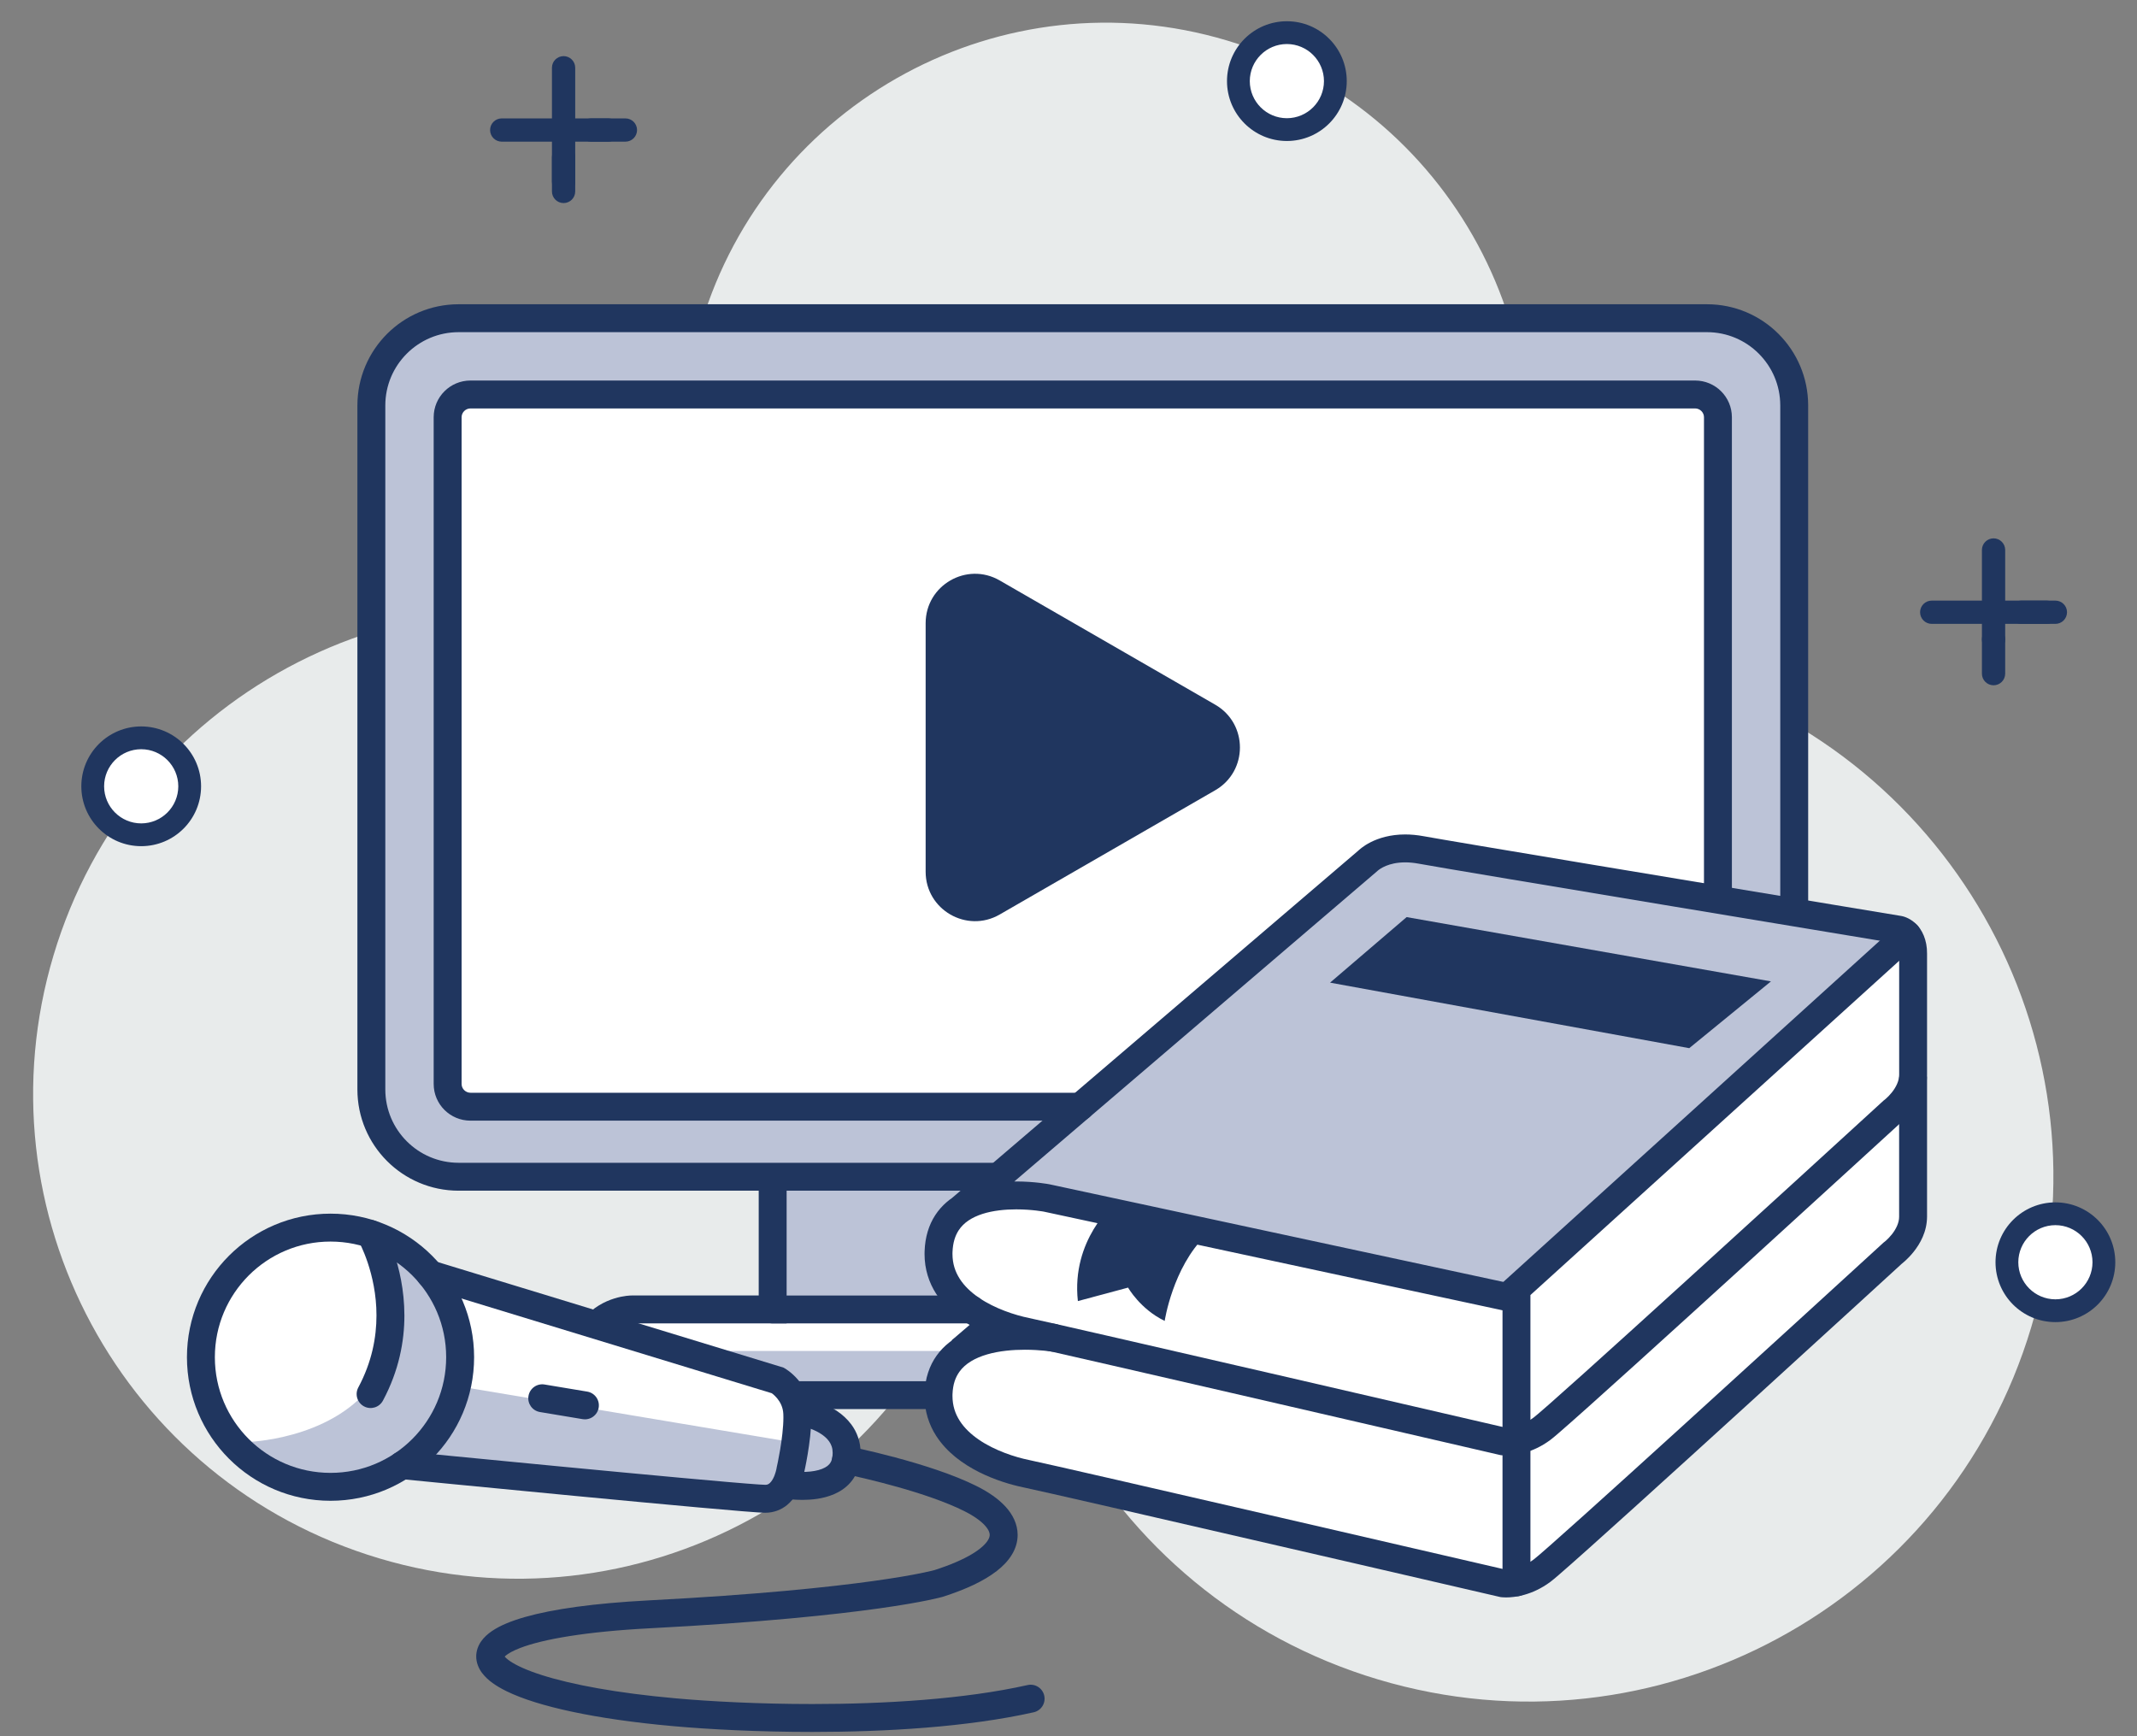 <?xml version="1.0" encoding="UTF-8"?> <svg xmlns="http://www.w3.org/2000/svg" xmlns:xlink="http://www.w3.org/1999/xlink" version="1.2" x="0px" y="0px" viewBox="0 0 160 130" overflow="visible" xml:space="preserve"><rect x="0" y="0" width="160" height="130" fill="#808080" stroke="none"/> <g id="Layer_1"> </g> <g id="Layer_2"> <g> <path fill="#E8EBEB" d="M152.086,99.36c-6.214,20.79-28.105,32.606-48.896,26.393c-20.79-6.215-32.605-28.105-26.392-48.896 c6.215-20.79,28.105-32.606,48.896-26.392C146.484,56.68,158.3,78.571,152.086,99.36z"></path> <path fill="#E8EBEB" d="M113.109,42.396c-5.003,16.738-22.627,26.251-39.365,21.248C57.006,58.64,47.493,41.016,52.497,24.278 C57.5,7.541,75.124-1.973,91.861,3.03C108.6,8.033,118.112,25.658,113.109,42.396z"></path> <path fill="#E8EBEB" d="M73.534,92.308c-5.738,19.199-25.954,30.111-45.153,24.372C9.182,110.941-1.73,90.726,4.009,71.526 c5.739-19.199,25.955-30.11,45.153-24.372C68.361,52.893,79.273,73.109,73.534,92.308z"></path> <path fill="#FFFFFF" d="M99.98,6.074c0,2.005-1.625,3.63-3.63,3.63s-3.63-1.625-3.63-3.63s1.625-3.63,3.63-3.63 S99.98,4.069,99.98,6.074z"></path> <path fill="#20365F" d="M99.98,6.074h-0.853c-0.003,1.534-1.243,2.774-2.777,2.777c-1.534-0.003-2.774-1.243-2.777-2.777 c0.003-1.534,1.244-2.775,2.777-2.777c1.533,0.003,2.774,1.244,2.777,2.777H99.98h0.853c-0.001-2.476-2.006-4.483-4.483-4.483 c-2.476,0.001-4.482,2.007-4.483,4.483c0.001,2.476,2.007,4.482,4.483,4.483c2.476-0.001,4.482-2.007,4.483-4.483H99.98z"></path> <circle fill="#FFFFFF" cx="10.572" cy="58.875" r="3.63"></circle> <path fill="#20365F" d="M14.202,58.875h-0.853c-0.003,1.534-1.243,2.774-2.777,2.777c-1.534-0.003-2.774-1.243-2.777-2.777 c0.003-1.534,1.243-2.774,2.777-2.777c1.534,0.003,2.774,1.243,2.777,2.777H14.202h0.853c-0.001-2.476-2.007-4.482-4.483-4.483 c-2.476,0.001-4.482,2.007-4.483,4.483c0.001,2.476,2.007,4.482,4.483,4.483c2.476-0.001,4.482-2.007,4.483-4.483H14.202z"></path> <line fill="#FFFFFF" x1="149.26" y1="47.869" x2="149.26" y2="41.179"></line> <path fill="#20365F" d="M150.131,47.869v-6.689c0-0.481-0.39-0.871-0.871-0.871c-0.481,0-0.871,0.39-0.871,0.871v6.689 c0,0.481,0.39,0.871,0.871,0.871C149.741,48.74,150.131,48.35,150.131,47.869"></path> <line fill="#FFFFFF" x1="149.26" y1="50.44" x2="149.26" y2="47.869"></line> <path fill="#20365F" d="M150.131,50.44v-2.571c0-0.481-0.39-0.871-0.871-0.871c-0.481,0-0.871,0.39-0.871,0.871v2.571 c0,0.481,0.39,0.871,0.871,0.871C149.741,51.311,150.131,50.921,150.131,50.44"></path> <line fill="#FFFFFF" x1="151.319" y1="45.841" x2="153.891" y2="45.841"></line> <path fill="#20365F" d="M151.319,46.713h2.571c0.481,0,0.871-0.39,0.871-0.871c0-0.481-0.39-0.871-0.871-0.871h-2.571 c-0.481,0-0.871,0.39-0.871,0.871C150.448,46.322,150.838,46.713,151.319,46.713"></path> <line fill="#FFFFFF" x1="144.63" y1="45.841" x2="153.245" y2="45.841"></line> <path fill="#20365F" d="M144.63,46.713h8.615c0.481,0,0.871-0.39,0.871-0.871c0-0.481-0.39-0.871-0.871-0.871h-8.615 c-0.481,0-0.871,0.39-0.871,0.871C143.759,46.322,144.149,46.713,144.63,46.713"></path> <line fill="#FFFFFF" x1="42.196" y1="13.604" x2="42.196" y2="5.073"></line> <path fill="#20365F" d="M43.067,13.604V5.073c0-0.481-0.39-0.871-0.871-0.871c-0.481,0-0.871,0.39-0.871,0.871v8.531 c0,0.481,0.39,0.871,0.871,0.871C42.677,14.476,43.067,14.086,43.067,13.604"></path> <line fill="#FFFFFF" x1="42.196" y1="14.334" x2="42.196" y2="11.763"></line> <path fill="#20365F" d="M43.067,14.334v-2.571c0-0.481-0.39-0.871-0.871-0.871c-0.481,0-0.871,0.39-0.871,0.871v2.571 c0,0.481,0.39,0.871,0.871,0.871C42.677,15.205,43.067,14.815,43.067,14.334"></path> <line fill="#FFFFFF" x1="44.255" y1="9.735" x2="46.826" y2="9.735"></line> <path fill="#20365F" d="M44.255,10.607h2.571c0.481,0,0.871-0.39,0.871-0.871c0-0.481-0.39-0.871-0.871-0.871h-2.571 c-0.481,0-0.871,0.39-0.871,0.871C43.384,10.217,43.774,10.607,44.255,10.607"></path> <line fill="#FFFFFF" x1="37.565" y1="9.735" x2="45.541" y2="9.735"></line> <path fill="#20365F" d="M37.565,10.607h7.975c0.481,0,0.871-0.39,0.871-0.871c0-0.481-0.39-0.871-0.871-0.871h-7.975 c-0.481,0-0.871,0.39-0.871,0.871C36.694,10.217,37.084,10.607,37.565,10.607"></path> <path fill="#FFFFFF" d="M157.521,94.511c0,2.005-1.625,3.63-3.63,3.63s-3.631-1.625-3.631-3.63s1.626-3.63,3.631-3.63 S157.521,92.506,157.521,94.511z"></path> <path fill="#20365F" d="M157.521,94.511h-0.853c-0.003,1.534-1.243,2.774-2.777,2.777c-1.534-0.003-2.775-1.244-2.778-2.777 c0.003-1.533,1.244-2.774,2.778-2.777c1.534,0.003,2.774,1.243,2.777,2.777H157.521h0.853c-0.001-2.476-2.007-4.482-4.483-4.483 c-2.476,0.001-4.483,2.006-4.484,4.483c0.001,2.477,2.008,4.482,4.484,4.483c2.476-0.001,4.482-2.007,4.483-4.483H157.521z"></path> <path fill="#FFFFFF" d="M30.114,36.773c0,0-0.528-11.06,6.586-12.003c7.115-0.944,82.04,1.355,88.042,1.936 c6.002,0.581,6.389,2.323,6.389,7.744s1.377,33.526,1.463,35.543s10.065-1.274,10.642,1.823 c0.577,3.098,1.276,18.973-0.449,20.789c-1.726,1.817-2.812,2.811-2.812,2.811s-23.531,22.07-25.639,22.568 c-2.107,0.499-0.236,0.932-4.261,0c-4.023-0.931-31.139-6.637-34.021-7.83s-5.968-2.692-5.787-4.82 c0.182-2.128-0.292-2.613-0.582-2.505c-0.291,0.109-3.049-0.108-3.485,0c-0.436,0.109-5.881-0.254-6.171,0.472 c-0.291,0.727,1.162,1.568,1.597,3.834c0.436,2.265-1.815,3.391-4.356,3.372s-24.691-3.938-27.156-3.067 c-2.465,0.871-8.523,3.704-10.005,2.709c-1.482-0.994-6.227-5.407-4.934-10.12c1.293-4.714,4.705-7.255,6.883-7.835 c2.178-0.581,5.009-0.91,6.824,0.198c1.815,1.108,5.906,3.656,7.817,4.633c1.912,0.977,8.112,2.182,8.207,2.269 c0.094,0.088,2.272-1.292,4.377-1.292s6.099-0.045,7.333,0c1.234,0.045,1.524,0.944,1.96-1.814 c0.436-2.76,1.122-9.874,1.122-9.874s-16.949-0.653-20.652-1.234s-7.423-1.38-7.777-7.769c-0.354-6.389,0-34.349,0-34.349"></path> <path fill="#BCC3D7" d="M28.49,94.114c0.085,0.256,2.406,5.697-0.742,9.705c-3.148,4.007-9.247,4.152-9.247,4.152 s2.605,2.788,6.679,2.517c4.074-0.271,6.478-1.338,8.079-4.202s1.069-5.526,0.488-6.833c-0.581-1.307-1.747-4.307-2.064-4.616 s-1.744-1.42-1.885-1.503"></path> <path fill="#BCC3D7" d="M34.452,103.819l24.54,4.112c0,0,0.457-2.882,1.038-2.703c0.581,0.178,3.618,1.784,3.344,3.281 c-0.274,1.496-1.747,1.783-3.053,1.997c-1.307,0.215-1.005,0.499-1.752,1.063c-0.747,0.563-27.294-1.749-27.294-1.749"></path> <path fill="#BCC3D7" d="M57.851,88.369v9.39c0,0,4.792,0.287,5.034,0.287c0.242,0,9.035,0,9.043,0c0.008,0-1.684-1.64-1.661-3.143 c0.023-1.503,0.054-2.22,0.958-3.771c0.905-1.553,2.017-2.327,2.017-2.327s-0.935-0.175-1.314-0.436"></path> <path fill="#BCC3D7" d="M53.443,102.146c0,0-0.867-0.994-0.577-0.994c0.291,0,19.062,0,19.062,0s-1.584,2.695-1.611,2.914 c-0.026,0.218-4.092-0.083-5.786,0.28c-1.694,0.363-6.947-0.929-6.947-0.929"></path> <path fill="#BCC3D7" d="M33.515,23.879v57.288c0,0,1.274,2.459,3.185,2.241c1.912-0.218,42.787,0.014,42.787,0.014 s-3.122,2.237-3.703,2.891c-0.581,0.653-2.542,2.057-2.542,2.057s-38.984-0.253-39.207-0.268 c-0.223-0.016-1.159,0.752-3.119-1.499c-1.96-2.251-2.165-4.429-2.426-5.518s-1.596-48.765-0.686-52.153 c0.909-3.388,3.469-5.053,3.469-5.053"></path> <path fill="#BCC3D7" d="M31.273,29.9l0.925,1.065c0,0,1.937-1.428,4.744-1.428s88.398-1.084,89.639-0.411s1.905,0.193,1.582,3.098 s0.461,34.752,0.461,34.752l5.712,1.065c0,0-0.397-36.22-0.592-38.504c-0.193-2.284-1.267-4.286-2.776-4.893 c-1.509-0.606-4.87-0.818-5.258-0.818c-0.387,0-92.06-0.557-92.931,0s-1.561,3.073-1.506,3.364"></path> <path fill="#BCC3D7" d="M142.101,70.614c-0.188,0.171-29.677,26.41-29.677,26.41s-33.159-6.343-35.26-6.908 c-2.102-0.565-3.693-0.915-2.416-2.007c1.277-1.093,27.638-23.912,29.076-24.398s0.952-0.341,3.966,0.169 c3.013,0.511,28.98,5.093,28.98,5.093"></path> <path fill="#20365F" d="M74.748,87.064H34.338c-1.519-0.001-2.885-0.613-3.881-1.608c-0.995-0.997-1.607-2.362-1.608-3.881V30.36 c0.001-1.519,0.613-2.885,1.608-3.881c0.997-0.995,2.362-1.607,3.881-1.608h93.463c1.519,0.001,2.885,0.613,3.881,1.608 c0.995,0.997,1.607,2.362,1.608,3.881v37.681c0,0.577,0.468,1.045,1.045,1.045c0.577,0,1.045-0.468,1.045-1.045l0-37.681 c-0.001-4.187-3.393-7.579-7.579-7.579H34.338c-4.186,0.001-7.579,3.393-7.579,7.579v51.215c0.001,4.186,3.393,7.579,7.579,7.579 h40.409c0.577,0,1.045-0.468,1.045-1.045C75.793,87.532,75.325,87.064,74.748,87.064L74.748,87.064z"></path> <path fill="#20365F" d="M58.991,105.508c6.012,0,11.698,0,11.698,0v-2.09c0,0-5.687,0-11.698,0V105.508L58.991,105.508z"></path> <path fill="#20365F" d="M56.806,88.109v8.891l-9.506,0c-0.072,0.001-0.592,0.004-1.301,0.223 c-0.705,0.217-1.618,0.664-2.361,1.564l1.612,1.331c0.418-0.507,0.934-0.763,1.366-0.898c0.214-0.066,0.403-0.1,0.53-0.115 l0.138-0.013l0.025-0.001L47.3,98.76l0,0.331l0.009,0L47.3,98.76l0,0.331h11.596V88.109H56.806L56.806,88.109z"></path> <path fill="#20365F" d="M57.851,99.091h14.875c0.577,0,1.045-0.468,1.045-1.045c0-0.577-0.468-1.045-1.045-1.045H57.851 c-0.577,0-1.045,0.468-1.045,1.045C56.806,98.623,57.274,99.091,57.851,99.091"></path> <path fill="#20365F" d="M69.304,46.664v18.607c0,2.845,3.079,4.625,5.544,3.204l16.137-9.304c2.467-1.423,2.467-4.984,0-6.407 l-16.137-9.303C72.383,42.04,69.304,43.819,69.304,46.664z"></path> <path fill="#20365F" d="M129.669,67.291V31.236c-0.003-1.521-1.237-2.743-2.754-2.744h-91.69 c-1.517,0.001-2.752,1.223-2.755,2.744v49.931c0.003,1.521,1.238,2.742,2.755,2.743H80.88c0.577,0,1.045-0.468,1.045-1.045 c0-0.577-0.468-1.045-1.045-1.045l-45.655,0c-0.368-0.001-0.664-0.301-0.664-0.653V31.236c0.001-0.353,0.296-0.653,0.664-0.654 h91.69c0.368,0.001,0.663,0.301,0.664,0.654v36.055c0,0.577,0.468,1.045,1.045,1.045 C129.201,68.336,129.669,67.868,129.669,67.291L129.669,67.291z"></path> <path fill="#20365F" d="M15.042,101.622h-1.045c0.001,5.938,4.813,10.75,10.75,10.75c5.937-0.001,10.749-4.812,10.75-10.75 c-0.001-5.937-4.812-10.749-10.75-10.749c-5.937,0.001-10.749,4.812-10.75,10.749H15.042h1.045 c0.001-2.394,0.968-4.552,2.536-6.123c1.57-1.569,3.729-2.536,6.123-2.536c2.395,0.001,4.553,0.968,6.123,2.536 c1.569,1.57,2.536,3.728,2.536,6.123c-0.001,2.395-0.968,4.553-2.536,6.124c-1.57,1.569-3.729,2.536-6.123,2.536 c-2.394-0.001-4.553-0.968-6.123-2.536c-1.569-1.57-2.536-3.729-2.536-6.124H15.042z"></path> <path fill="#20365F" d="M26.844,92.917l0.13-0.076l-0.131,0.075L26.844,92.917l0.13-0.076l-0.131,0.075 c0.04,0.062,1.35,2.426,1.344,5.582c-0.001,1.632-0.337,3.474-1.361,5.39c-0.272,0.509-0.08,1.142,0.429,1.415 c0.509,0.272,1.142,0.08,1.415-0.429c1.203-2.246,1.609-4.456,1.608-6.376c-0.007-3.847-1.578-6.54-1.626-6.631 c-0.29-0.499-0.93-0.668-1.429-0.378C26.724,91.778,26.554,92.418,26.844,92.917L26.844,92.917z"></path> <path fill="#20365F" d="M31.901,96.416l26.034,7.949l0.305-1l-0.523,0.905l0.21-0.362l-0.22,0.356l0.01,0.006l0.21-0.362 l-0.22,0.356c0.009,0.004,0.262,0.168,0.489,0.448c0.229,0.285,0.429,0.653,0.453,1.166c0.004,0.082,0.005,0.168,0.005,0.258 c0.001,0.724-0.119,1.665-0.243,2.403c-0.062,0.37-0.124,0.691-0.17,0.919c-0.023,0.114-0.042,0.204-0.056,0.264l-0.02,0.089 l-0.011,0.047l-0.006,0.048l0.011,0.001l-0.011-0.002l0,0l0.011,0.001l-0.011-0.002c-0.005,0.053-0.095,0.501-0.278,0.827 c-0.089,0.164-0.194,0.289-0.28,0.352c-0.091,0.062-0.144,0.089-0.293,0.093c-0.04,0.001-0.235-0.008-0.499-0.026 c-2.026-0.135-8.694-0.758-14.825-1.344c-3.068-0.293-6.007-0.578-8.18-0.79s-3.574-0.349-3.577-0.35 c-0.574-0.056-1.086,0.363-1.142,0.938c-0.056,0.574,0.363,1.086,0.938,1.142c0.001,0,6.398,0.629,12.995,1.258 c3.299,0.314,6.648,0.629,9.275,0.865c1.313,0.118,2.446,0.216,3.304,0.286c0.429,0.035,0.789,0.062,1.072,0.081 c0.287,0.019,0.479,0.03,0.638,0.031c0.64,0.005,1.223-0.239,1.627-0.574c0.612-0.507,0.895-1.132,1.07-1.613 c0.17-0.485,0.22-0.852,0.227-0.899l-1.036-0.138l1.019,0.233c0.003-0.014,0.136-0.594,0.269-1.393 c0.133-0.802,0.27-1.814,0.272-2.747c0-0.117-0.002-0.234-0.007-0.349c-0.047-1.123-0.546-1.972-1.008-2.499 c-0.465-0.534-0.9-0.788-0.965-0.828l-0.104-0.06l-26.149-7.984c-0.552-0.169-1.136,0.142-1.305,0.694 C31.038,95.663,31.349,96.247,31.901,96.416L31.901,96.416z"></path> <path fill="#20365F" d="M60.053,106.79l0.051-0.285l-0.054,0.284L60.053,106.79l0.051-0.285l-0.054,0.284 c0.025,0.002,0.719,0.15,1.303,0.502c0.294,0.174,0.552,0.39,0.72,0.627c0.167,0.241,0.266,0.487,0.27,0.864 c0,0.108-0.01,0.228-0.032,0.361c-0.043,0.237-0.117,0.368-0.219,0.489c-0.151,0.177-0.429,0.337-0.81,0.44 c-0.376,0.103-0.826,0.141-1.212,0.14c-0.267,0-0.504-0.017-0.668-0.033l-0.188-0.022l-0.044-0.006l-0.008-0.001l-0.044,0.276 l0.046-0.275l-0.002,0l-0.044,0.276l0.046-0.275c-0.569-0.095-1.108,0.29-1.203,0.859c-0.095,0.569,0.29,1.108,0.859,1.203 c0.038,0.006,0.545,0.09,1.25,0.091c0.68-0.004,1.545-0.069,2.397-0.436c0.424-0.186,0.849-0.458,1.199-0.858 c0.351-0.398,0.608-0.923,0.706-1.513c0.042-0.243,0.062-0.481,0.062-0.713c0.004-0.84-0.285-1.582-0.698-2.132 c-0.623-0.83-1.45-1.275-2.103-1.548c-0.657-0.27-1.163-0.361-1.212-0.371c-0.568-0.102-1.111,0.277-1.213,0.845 C59.107,106.145,59.485,106.688,60.053,106.79L60.053,106.79z"></path> <path fill="#20365F" d="M63.137,110.344c0,0,0.085,0.017,0.25,0.052c0.576,0.122,2.083,0.454,3.801,0.938 c1.715,0.481,3.651,1.124,5.03,1.822c0.708,0.355,1.223,0.734,1.518,1.058c0.3,0.332,0.364,0.557,0.364,0.71 c-0.002,0.105-0.025,0.221-0.132,0.4c-0.158,0.266-0.536,0.647-1.201,1.043c-0.663,0.397-1.599,0.81-2.818,1.2l0.318,0.995 l-0.29-1.004l0.103,0.357l-0.101-0.357l-0.002,0.001l0.103,0.357l-0.101-0.357c-0.037,0.012-5.054,1.416-21.403,2.27 c-4.124,0.217-7.161,0.65-9.252,1.241c-1.048,0.3-1.861,0.63-2.495,1.059c-0.316,0.217-0.592,0.462-0.81,0.775 c-0.217,0.309-0.366,0.707-0.364,1.12c-0.001,0.472,0.184,0.9,0.432,1.232c0.441,0.583,1.058,0.988,1.852,1.382 c1.193,0.579,2.818,1.086,4.898,1.53c2.079,0.442,4.606,0.813,7.564,1.078c2.684,0.24,6.386,0.434,10.419,0.434 c5.493-0.002,11.587-0.356,16.573-1.471c0.563-0.126,0.917-0.685,0.791-1.248c-0.126-0.563-0.685-0.918-1.248-0.791 c-4.726,1.061-10.718,1.422-16.115,1.42c-3.965,0-7.618-0.191-10.232-0.426c-4.401-0.393-7.794-1.03-10.014-1.739 c-1.108-0.351-1.922-0.727-2.384-1.043c-0.231-0.156-0.369-0.295-0.421-0.368l-0.032-0.05l-0.162,0.061h0.171l-0.009-0.061 l-0.162,0.061h0.171h-0.218l0.207,0.07l0.011-0.07h-0.218l0.207,0.07l-0.079-0.027l0.075,0.038l0.004-0.011l-0.079-0.027 l0.075,0.038c0-0.001,0.029-0.054,0.13-0.139c0.173-0.151,0.546-0.371,1.102-0.581c1.677-0.647,4.927-1.223,9.722-1.469 c16.708-0.875,21.75-2.315,21.872-2.348l0.015-0.004l0.014-0.004c1.772-0.569,3.089-1.195,4.036-1.927 c0.472-0.367,0.855-0.766,1.132-1.219c0.277-0.45,0.439-0.967,0.437-1.488c0-0.815-0.379-1.545-0.914-2.124 c-0.541-0.586-1.254-1.074-2.116-1.511c-1.831-0.921-4.206-1.65-6.153-2.173c-1.944-0.52-3.447-0.819-3.461-0.822 c-0.566-0.113-1.116,0.255-1.229,0.821C62.203,109.681,62.571,110.232,63.137,110.344L63.137,110.344z"></path> <path fill="#20365F" d="M40.427,105.727l3.194,0.532c0.569,0.095,1.108-0.29,1.203-0.859c0.095-0.569-0.29-1.108-0.859-1.203 l-3.194-0.532c-0.569-0.095-1.108,0.29-1.203,0.859C39.473,105.094,39.857,105.632,40.427,105.727"></path> <path fill="#20365F" d="M72.607,91.315l30.519-26.097l0.035-0.036l-0.437-0.422l0.423,0.437l0.015-0.015l-0.437-0.422l0.423,0.437 l0.023-0.02c0.139-0.111,0.769-0.604,2.037-0.607c0.297,0,0.63,0.028,1.005,0.097c1.39,0.257,10.315,1.747,18.924,3.179 c8.603,1.431,16.867,2.799,16.867,2.799l0.171-1.031l-0.184,1.029l0.103-0.576l-0.161,0.563l0.058,0.013l0.103-0.576l-0.161,0.563 l0.017-0.059l-0.023,0.057l0.007,0.002l0.017-0.059l-0.023,0.057l0.113,0.099c0.052,0.077,0.149,0.24,0.152,0.68 c0,0.004,0,1.864,0,3.927c0,2.064,0,4.328,0,5.13c0.006,0.458-0.237,0.943-0.539,1.321c-0.148,0.187-0.301,0.341-0.412,0.442 l-0.128,0.111l-0.029,0.023l0.044,0.057l-0.043-0.058l-0.001,0.001l0.044,0.057l-0.043-0.058l-0.044,0.032L141,82.429 c-0.001,0.001-0.386,0.354-1.065,0.975c-2.376,2.174-8.339,7.626-13.873,12.658c-2.767,2.516-5.427,4.926-7.477,6.768 c-1.025,0.921-1.898,1.7-2.553,2.276c-0.327,0.288-0.601,0.526-0.809,0.704c-0.205,0.176-0.359,0.301-0.394,0.326 c-0.924,0.683-1.753,0.748-2.066,0.75l-0.105-0.003l-0.002,0.031l0.004-0.03l-0.002-0.001l-0.002,0.031l0.004-0.03l-0.139,1.036 l0.236-1.018c0,0-8.348-1.934-16.984-3.928c-4.318-0.997-8.707-2.008-12.161-2.8c-3.459-0.793-5.961-1.362-6.567-1.487 c-1.028-0.208-2.569-0.705-3.752-1.519c-0.594-0.405-1.095-0.882-1.437-1.417c-0.342-0.538-0.54-1.126-0.543-1.86l0.002-0.135 c0.028-0.735,0.206-1.24,0.46-1.633c0.379-0.582,0.994-0.975,1.786-1.231c0.785-0.253,1.71-0.341,2.521-0.34 c0.594,0,1.127,0.044,1.506,0.089c0.189,0.022,0.34,0.044,0.441,0.06l0.112,0.019l0.029,0.005l0.198-1.026l-0.22,1.022 l34.721,7.469c0.564,0.121,1.12-0.238,1.242-0.802c0.121-0.564-0.238-1.12-0.802-1.242l-34.732-7.471l-0.011-0.002 c-0.042-0.007-1.089-0.209-2.483-0.21c-1.269,0.005-2.833,0.154-4.231,0.886c-0.695,0.367-1.349,0.899-1.827,1.633 c-0.48,0.732-0.765,1.649-0.799,2.702l-0.004,0.207c-0.003,1.138,0.337,2.157,0.873,2.988c0.808,1.252,2.005,2.103,3.197,2.707 c1.197,0.602,2.406,0.958,3.331,1.149c0.541,0.111,3.074,0.686,6.521,1.477c5.178,1.187,12.464,2.869,18.454,4.254 c2.995,0.692,5.667,1.311,7.59,1.756c1.923,0.445,3.093,0.716,3.097,0.717l0.048,0.011l0.049,0.007 c0.04,0.005,0.174,0.021,0.382,0.021c0.618,0.002,1.939-0.145,3.31-1.16c0.15-0.112,0.331-0.265,0.607-0.502 c2.017-1.736,8.432-7.556,14.367-12.964c5.931-5.404,11.364-10.38,11.365-10.38l-0.706-0.771l0.622,0.84 c0.047-0.036,0.492-0.366,0.962-0.959c0.462-0.588,0.984-1.472,0.99-2.618c0-0.802,0-3.066,0-5.13c0-2.064,0-3.924,0-3.927 c0.012-1.028-0.379-1.825-0.863-2.262c-0.478-0.441-0.94-0.537-1.06-0.56l-0.006-0.001l-0.007-0.001 c-0.005-0.001-2.066-0.342-5.207-0.863c-4.712-0.781-11.843-1.965-18.05-3c-6.203-1.035-11.503-1.925-12.495-2.108 c-0.496-0.092-0.958-0.132-1.385-0.132c-1.121-0.001-1.992,0.279-2.581,0.578c-0.591,0.298-0.905,0.608-0.969,0.673l0.752,0.726 l-0.679-0.794L71.248,89.726c-0.439,0.375-0.49,1.035-0.115,1.474C71.509,91.638,72.168,91.69,72.607,91.315L72.607,91.315z"></path> <path fill="#20365F" d="M114.585,107.354c0-0.071,0-2.783,0-5.478c0-2.695,0-5.367,0-5.372h-1.045l0.702,0.774l29.246-26.51 c0.428-0.388,0.46-1.049,0.072-1.476c-0.388-0.428-1.049-0.46-1.476-0.072L112.495,96.04v0.463c0,0,0,10.709,0,10.851 c0,0.577,0.468,1.045,1.045,1.045C114.117,108.399,114.585,107.931,114.585,107.354L114.585,107.354z"></path> <path fill="#20365F" d="M142.19,80.778c0,0.003,0,1.936,0,2.925c0,2.295,0,6.271,0,7.392c0.006,0.459-0.237,0.943-0.539,1.322 c-0.147,0.187-0.301,0.34-0.411,0.442l-0.128,0.111l-0.029,0.023l0.044,0.057l-0.043-0.058l-0.001,0.001l0.044,0.057l-0.043-0.058 l-0.044,0.032L141,93.06c-0.001,0.001-0.386,0.354-1.065,0.975c-2.376,2.174-8.339,7.627-13.873,12.658 c-2.767,2.516-5.427,4.926-7.477,6.768c-1.025,0.921-1.898,1.699-2.553,2.276c-0.327,0.288-0.601,0.526-0.809,0.704 c-0.205,0.176-0.359,0.301-0.394,0.326c-0.924,0.683-1.753,0.748-2.066,0.75l-0.105-0.003l-0.002,0.031l0.004-0.03l-0.002-0.001 l-0.002,0.031l0.004-0.03l-0.139,1.036l0.236-1.018c0,0-8.348-1.934-16.984-3.927c-4.318-0.997-8.707-2.008-12.161-2.8 c-3.459-0.793-5.961-1.362-6.567-1.487c-1.028-0.208-2.569-0.705-3.752-1.519c-0.594-0.405-1.095-0.882-1.437-1.417 c-0.342-0.538-0.54-1.126-0.543-1.86l0.002-0.135c0.029-0.755,0.226-1.265,0.517-1.676c0.433-0.61,1.169-1.038,2.082-1.302 c0.905-0.264,1.945-0.35,2.819-0.348c0.569,0,1.068,0.034,1.419,0.068c0.176,0.017,0.315,0.034,0.408,0.046l0.103,0.014 l0.027,0.004c0.57,0.092,1.106-0.296,1.198-0.866c0.092-0.57-0.296-1.106-0.866-1.198c-0.037-0.006-0.987-0.158-2.29-0.159 c-1.336,0.005-3.043,0.147-4.574,0.874c-0.762,0.366-1.486,0.895-2.026,1.649c-0.542,0.751-0.872,1.714-0.908,2.822l-0.004,0.207 c-0.003,1.138,0.337,2.157,0.873,2.988c0.808,1.252,2.005,2.103,3.197,2.707c1.197,0.602,2.406,0.958,3.331,1.149 c0.541,0.111,3.074,0.686,6.521,1.476c5.178,1.187,12.464,2.869,18.454,4.253c2.995,0.692,5.667,1.311,7.59,1.756 c1.923,0.445,3.093,0.716,3.097,0.717l0.048,0.011l0.049,0.007c0.04,0.005,0.174,0.021,0.382,0.021 c0.618,0.002,1.939-0.145,3.31-1.16c0.15-0.112,0.331-0.265,0.607-0.501c2.017-1.735,8.432-7.556,14.368-12.964 c5.931-5.404,11.364-10.38,11.365-10.381l-0.706-0.771l0.622,0.84c0.047-0.036,0.493-0.366,0.963-0.958 c0.462-0.588,0.984-1.472,0.99-2.618c0-1.12,0-5.097,0-7.392c0-0.989,0-2.922,0-2.925c0-0.577-0.468-1.045-1.045-1.045 C142.658,79.733,142.19,80.201,142.19,80.778L142.19,80.778z"></path> <polyline fill="#20365F" points="72.607,101.946 75.234,99.699 73.876,98.11 71.248,100.357 "></polyline> <path fill="#20365F" d="M112.495,107.135v11.344c0,0.577,0.468,1.045,1.045,1.045c0.577,0,1.045-0.468,1.045-1.045v-11.344 c0-0.577-0.468-1.045-1.045-1.045C112.963,106.09,112.495,106.558,112.495,107.135"></path> <path fill="#20365F" d="M83.442,90.116c0,0-3.25,2.707-2.74,7.303l3.759-1.009c0,0,0.908,1.611,2.74,2.494 c0,0,0.6-3.983,3.06-6.39"></path> <polygon fill="#20365F" points="105.316,68.668 99.584,73.576 126.476,78.482 132.594,73.482 "></polygon> </g> </g> </svg> 